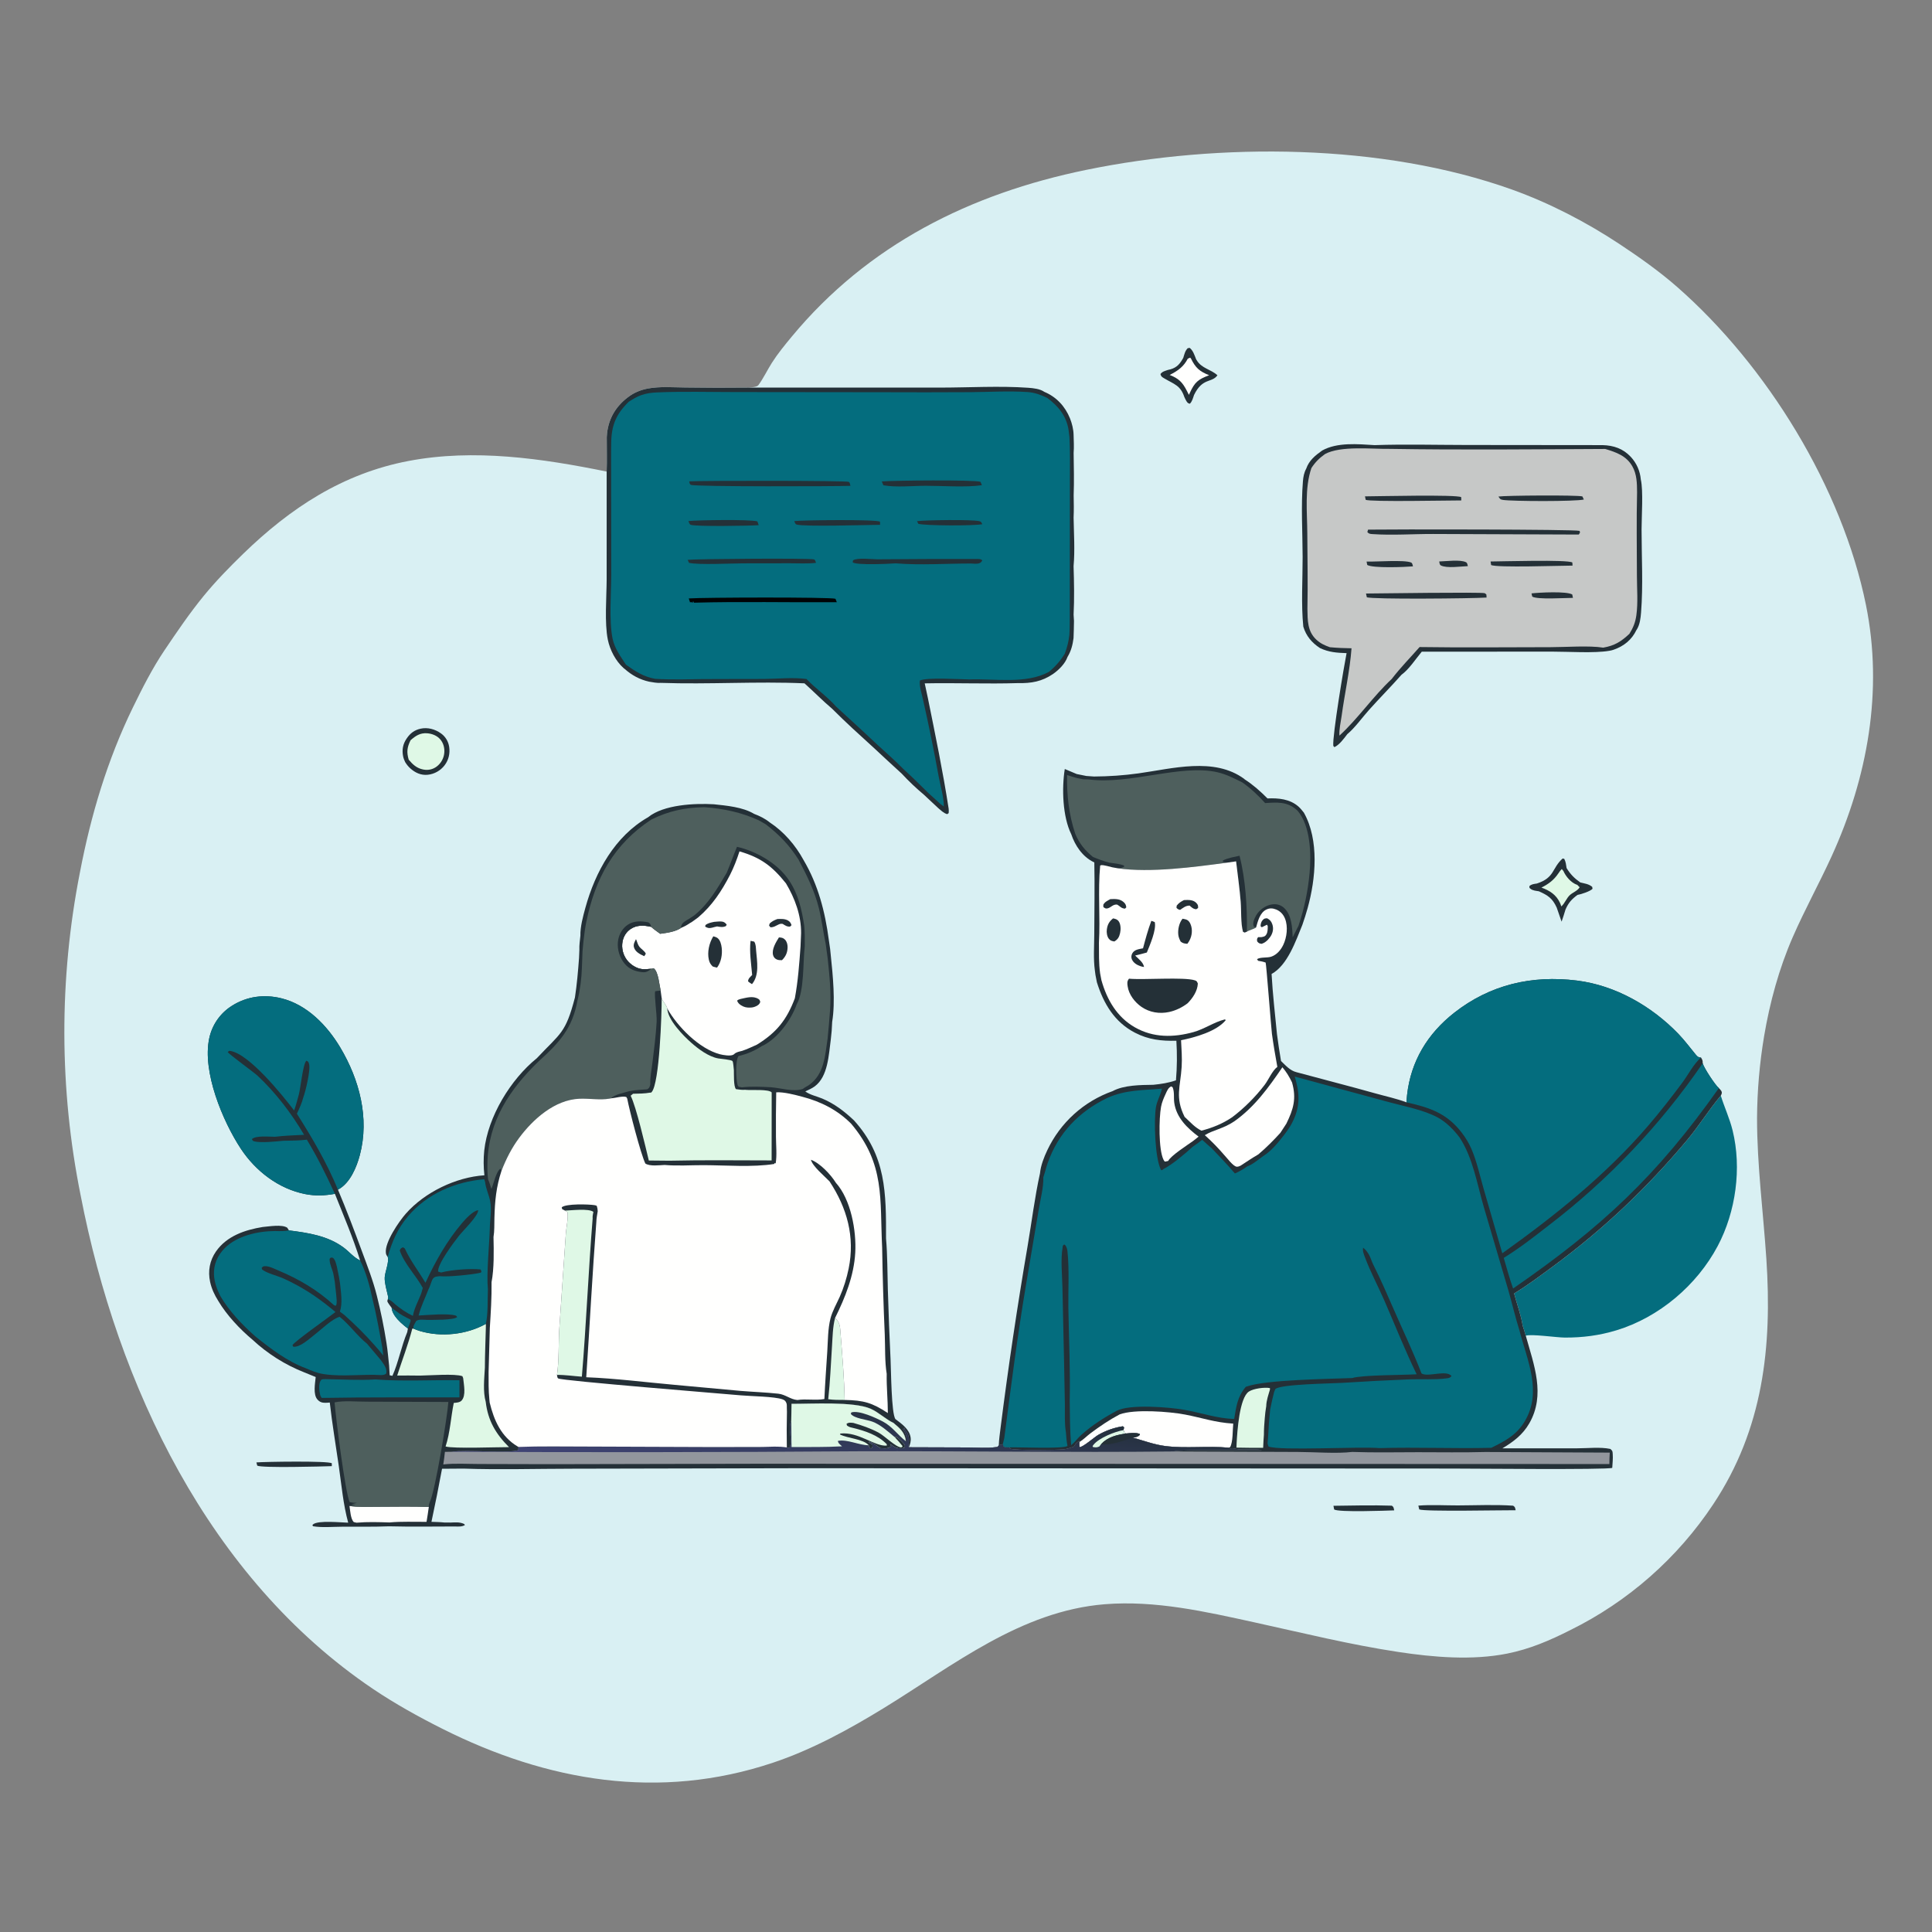 <svg width="334" height="334" viewBox="0 0 334 334" fill="none" xmlns="http://www.w3.org/2000/svg">
<rect x="0" y="0" width="334" height="334" fill="#808080" stroke="none"/>
<path d="M129.41 67.009C129.827 66.954 130.847 66.938 131.104 66.589C131.989 65.39 132.64 63.983 133.442 62.724C134.442 61.152 135.664 59.66 136.852 58.225C150.048 42.288 167.734 33.485 187.773 29.37C210.87 24.627 238.998 24.767 261.357 32.76C267.82 35.07 274.211 38.384 279.933 42.166C283.342 44.419 286.83 46.882 289.907 49.576C305.442 63.173 318.47 84.297 322.584 104.593C325.589 119.419 322.864 134.421 316.64 148.051C314.491 152.757 311.978 157.296 309.91 162.043C307.551 167.458 305.959 173.303 304.977 179.12C304.584 181.466 304.286 183.824 304.081 186.194C303.877 188.564 303.767 190.938 303.753 193.317C303.756 201.454 304.823 209.522 305.364 217.627C306.38 232.858 304.814 247.06 296.178 260.057C295.795 260.635 295.402 261.207 294.999 261.772C294.597 262.337 294.185 262.896 293.764 263.448C293.343 263.999 292.913 264.544 292.474 265.082C292.036 265.619 291.588 266.15 291.132 266.673C290.676 267.196 290.211 267.711 289.738 268.218C289.264 268.726 288.783 269.226 288.293 269.717C287.803 270.209 287.306 270.693 286.8 271.168C286.295 271.644 285.782 272.111 285.261 272.569C284.74 273.028 284.211 273.478 283.676 273.919C283.14 274.36 282.597 274.792 282.047 275.215C281.497 275.638 280.94 276.053 280.377 276.458C279.813 276.863 279.243 277.258 278.667 277.644C278.09 278.031 277.507 278.407 276.918 278.774C276.329 279.141 275.734 279.499 275.134 279.846C274.533 280.193 273.927 280.531 273.315 280.858C272.703 281.186 272.086 281.503 271.464 281.81C267.92 283.603 264.473 285.088 260.553 285.87C254.491 287.077 247.805 286.506 241.737 285.588C233.372 284.323 225.196 282.295 216.938 280.485C208.44 278.623 199.726 276.628 190.957 277.34C176.427 278.521 164.781 287.928 152.828 295.263C146.789 298.969 140.363 302.483 133.622 304.736C114 311.296 94.62 307.987 76.458 298.858C72.374 296.806 68.281 294.539 64.488 291.981C36.087 272.828 20.291 239.449 13.941 206.651C13.71 205.504 13.493 204.353 13.29 203.2C13.087 202.047 12.898 200.892 12.723 199.735C12.549 198.577 12.388 197.418 12.242 196.256C12.096 195.094 11.964 193.931 11.847 192.766C11.729 191.601 11.626 190.436 11.537 189.268C11.449 188.101 11.374 186.933 11.314 185.764C11.254 184.594 11.208 183.425 11.177 182.255C11.145 181.084 11.128 179.914 11.126 178.743C11.123 177.573 11.135 176.402 11.161 175.232C11.187 174.061 11.227 172.891 11.282 171.722C11.337 170.553 11.407 169.384 11.49 168.216C11.574 167.049 11.672 165.882 11.784 164.717C11.896 163.552 12.023 162.388 12.164 161.225C12.305 160.063 12.46 158.903 12.629 157.745C12.799 156.587 12.982 155.431 13.18 154.277C13.378 153.123 13.59 151.972 13.816 150.823C15.703 140.944 18.56 131.371 22.972 122.311C24.593 118.983 26.36 115.5 28.426 112.436C30.576 109.246 32.774 106.007 35.209 103.028C37.304 100.467 39.661 98.052 42.033 95.749C50.201 87.819 59.248 81.858 70.622 79.692C81.949 77.535 93.71 79.251 104.881 81.525C104.957 79.552 104.885 77.556 104.896 75.581C104.903 75.346 104.92 75.115 104.947 74.883C105.248 72.329 106.438 70.311 108.47 68.736C109.55 67.895 110.716 67.402 112.063 67.156C114.138 66.778 116.393 66.971 118.502 66.986C122.138 67.043 125.774 67.05 129.41 67.009Z" fill="#D9F0F3"/>
<path d="M230.525 260.318C233.885 260.273 237.262 260.188 240.619 260.298C240.98 260.547 240.92 260.698 241.027 261.108C239.567 261.162 231.461 261.463 230.644 260.957L230.525 260.318Z" fill="#243037"/>
<path d="M44.327 252.82C45.707 252.701 56.786 252.522 57.365 252.971L57.361 253.463C55.752 253.523 45.222 253.805 44.472 253.376L44.327 252.82Z" fill="#243037"/>
<path d="M245.204 260.288C247.425 260.106 249.785 260.259 252.02 260.253C255.187 260.244 258.438 260.085 261.591 260.3C261.96 260.549 261.914 260.645 262.023 261.085C260.024 261.064 246.21 261.352 245.352 260.944L245.204 260.288Z" fill="#243037"/>
<path d="M204.567 61.853C204.751 61.251 204.873 60.662 205.324 60.2L205.668 60.138C206.265 60.608 206.501 61.404 206.775 62.091C206.802 62.139 206.829 62.187 206.857 62.235C207.731 63.723 209.306 63.811 210.468 64.879C209.487 66.252 207.896 65.235 206.422 68.284C206.24 68.809 206.102 69.408 205.695 69.8C205.321 69.716 205.245 69.574 205.058 69.259C204.936 69.055 204.839 68.826 204.738 68.611C204.055 66.586 202.954 66.418 201.241 65.393C200.872 65.173 200.713 65.081 200.616 64.66C200.991 64.201 201.339 64.158 201.889 63.959C202.049 63.923 202.21 63.889 202.368 63.843C203.503 63.511 204.018 62.858 204.567 61.853Z" fill="#243037"/>
<path d="M205.347 62.002L205.757 61.826L205.906 62.012C206.699 63.63 207.402 64.212 209.035 64.87C207.085 65.605 206.54 66.064 205.659 67.996L205.537 68.266C205.426 68.04 205.311 67.815 205.195 67.592C204.432 66.087 203.785 65.436 202.21 64.819C203.593 64.131 204.627 63.397 205.347 62.002Z" fill="#FFFFFE"/>
<path d="M265.69 152.743C268.823 151.718 268.241 150.119 270.147 148.413L270.424 148.477C270.695 148.979 270.742 149.513 270.828 150.069C271.48 151.136 272.163 151.825 273.192 152.552C273.937 152.746 274.651 152.806 275.251 153.313L275.318 153.646C274.968 154.071 273.308 154.62 272.712 154.711C271.701 155.46 271.163 156.053 270.644 157.228C270.443 157.939 270.2 158.636 269.964 159.336L269.12 156.901C268.386 155.293 267.609 154.786 266.042 154.084C265.574 154.005 264.978 153.969 264.602 153.656C264.346 153.443 264.421 153.547 264.396 153.194C264.773 152.838 265.2 152.821 265.69 152.743Z" fill="#243037"/>
<path d="M266.482 153.444C267.765 152.787 268.63 152.148 269.443 150.935C269.628 150.659 269.755 150.468 269.995 150.234L270.281 150.58C270.685 151.513 271.552 152.534 272.518 152.918C272.566 152.937 272.617 152.948 272.666 152.963L273.083 153.387C272.772 153.969 271.929 154.27 271.416 154.72C270.784 155.289 270.513 156.214 269.908 156.698C269.849 156.496 269.793 156.303 269.703 156.112C269.023 154.666 267.929 153.969 266.482 153.444Z" fill="#DFF8E6"/>
<path d="M70.31 127.663C70.917 126.765 71.64 126.209 72.715 125.972C73.931 125.704 75.199 126.057 76.205 126.766C77.003 127.329 77.511 128.162 77.654 129.128C77.822 130.255 77.558 131.39 76.864 132.298C76.777 132.412 76.684 132.522 76.586 132.626C76.488 132.731 76.385 132.83 76.276 132.924C76.168 133.018 76.055 133.107 75.938 133.189C75.821 133.272 75.7 133.348 75.575 133.419C75.45 133.489 75.322 133.553 75.19 133.611C75.059 133.668 74.925 133.719 74.788 133.763C74.651 133.806 74.513 133.843 74.373 133.873C74.233 133.903 74.091 133.926 73.948 133.941C72.764 134.06 71.753 133.584 70.89 132.797C70.558 132.495 70.276 132.124 70.039 131.743C69.897 131.429 69.763 131.112 69.694 130.773C69.461 129.628 69.65 128.618 70.31 127.663Z" fill="#243037"/>
<path d="M70.978 127.97C71.836 127.21 72.636 126.679 73.827 126.766C74.683 126.829 75.537 127.158 76.108 127.818C76.658 128.454 76.883 129.315 76.808 130.144C76.797 130.26 76.782 130.375 76.76 130.489C76.738 130.604 76.71 130.716 76.676 130.828C76.642 130.939 76.602 131.048 76.557 131.155C76.512 131.263 76.461 131.367 76.405 131.469C76.349 131.571 76.287 131.669 76.22 131.765C76.154 131.86 76.082 131.952 76.006 132.04C75.93 132.128 75.85 132.212 75.765 132.291C75.68 132.371 75.591 132.445 75.498 132.516C74.817 133.029 74.006 133.196 73.173 133.034C72.051 132.815 71.37 132.182 70.658 131.336C70.272 130.018 70.37 129.201 70.978 127.97Z" fill="#DFF8E6"/>
<path d="M261.756 223.612C264.088 222.203 266.282 220.545 268.476 218.932C277.166 212.54 284.744 205.346 291.666 197.091C293.729 194.632 295.412 191.863 297.488 189.415C298.119 191.444 299.025 193.371 299.532 195.44C301.129 201.945 300.089 209.482 296.966 215.385C293.364 222.193 286.811 227.748 279.43 229.985C276.487 230.877 273.593 231.253 270.517 231.237C269.083 231.229 264.765 230.587 263.77 230.912C263.614 230.327 263.423 229.752 263.237 229.175C262.959 227.344 262.23 225.413 261.756 223.612Z" fill="#046D7E"/>
<path d="M228.576 77.884C231.189 76.425 234.744 76.779 237.638 76.953C242.889 76.777 248.191 76.922 253.448 76.927L277.062 76.951C278.973 77.007 280.585 77.552 281.92 78.974C282.045 79.108 282.164 79.247 282.277 79.391C282.39 79.534 282.497 79.682 282.597 79.835C282.698 79.988 282.793 80.144 282.88 80.305C282.968 80.465 283.049 80.629 283.122 80.796C283.196 80.963 283.263 81.133 283.323 81.306C283.383 81.479 283.435 81.654 283.48 81.831C283.525 82.008 283.563 82.187 283.593 82.368C283.623 82.548 283.646 82.729 283.661 82.911C284.106 84.802 283.791 89.367 283.791 91.538C283.791 96.262 284.077 101.186 283.702 105.888C283.625 106.855 283.507 107.919 283.003 108.769C282.975 108.817 282.939 108.861 282.908 108.908C282.095 110.612 280.74 111.702 278.968 112.321C278.718 112.408 278.475 112.468 278.214 112.508C275.698 112.953 271.056 112.646 268.347 112.651L245.792 112.663C244.784 113.863 243.556 115.752 242.294 116.643C240.459 118.721 238.501 120.689 236.652 122.755C235.472 124.074 234.254 125.803 232.912 126.924C232.34 127.684 231.562 128.752 230.692 129.166L230.496 128.942C230.337 127.115 232.346 115.138 232.794 112.913C231.138 112.859 229.711 112.764 228.186 112.032C226.781 111.108 225.797 109.947 225.312 108.326C224.919 104.414 225.205 100.216 225.196 96.276C225.185 91.987 224.899 87.482 225.246 83.212C225.31 82.429 225.438 81.715 225.817 81.021C226.313 79.585 227.384 78.73 228.576 77.884Z" fill="#243037"/>
<path d="M240.332 77.6C252.704 77.799 265.13 77.675 277.506 77.615C279.387 78.183 281.152 78.779 282.194 80.614C282.981 82 283.001 83.531 283.014 85.073C282.896 89.904 282.979 94.751 282.987 99.584C282.99 101.792 283.195 104.191 282.889 106.374C282.716 107.607 282.342 108.526 281.686 109.575C280.238 110.928 279.128 111.62 277.163 111.964C274.762 111.574 270.626 111.881 268.046 111.882C260.506 111.885 252.954 111.974 245.416 111.86C243.819 113.676 242.065 115.464 240.597 117.38C237.351 120.412 234.817 124.18 231.559 127.172C231.477 126.128 231.791 124.853 231.933 123.802C232.459 119.905 233.357 115.989 233.65 112.073C232.393 112.06 231.16 112.007 229.908 111.89C229.018 111.578 228.283 111.244 227.582 110.599C226 109.14 226.059 107.22 226.023 105.231C226.118 100.907 226.02 96.567 226.003 92.242C225.989 88.576 225.51 84.418 226.714 80.913C227.37 79.904 228.087 79.192 229.062 78.498C231.764 77.018 237.163 77.654 240.332 77.6Z" fill="#C6C8C7"/>
<path d="M248.806 97.066C249.971 97.044 252.451 96.691 253.448 97.202C253.68 97.321 253.688 97.637 253.76 97.871C252.556 97.913 250.132 98.28 249.106 97.757C248.854 97.63 248.87 97.319 248.806 97.066Z" fill="#243037"/>
<path d="M264.764 102.586C266.11 102.428 270.85 102.183 271.808 102.774L271.926 103.358C270.541 103.357 265.792 103.689 264.894 103.137L264.764 102.586Z" fill="#243037"/>
<path d="M236.253 97.087C237.896 97.134 242.715 96.755 243.929 97.238C244.191 97.342 244.193 97.662 244.273 97.91C242.855 98.038 237.332 98.258 236.364 97.667L236.253 97.087Z" fill="#243037"/>
<path d="M259.047 85.841C260.239 85.651 272.655 85.562 273.559 85.819L273.813 86.355C272.378 86.713 261.42 86.677 259.808 86.422C259.324 86.346 259.32 86.225 259.047 85.841Z" fill="#243037"/>
<path d="M257.688 97.071C259.596 97.06 270.995 96.718 271.821 97.241L271.861 97.78C269.839 97.782 258.712 98.173 257.783 97.678L257.688 97.071Z" fill="#243037"/>
<path d="M235.974 85.81C237.95 85.802 251.861 85.467 252.61 85.949L252.625 86.514C250.63 86.509 236.732 86.793 236.1 86.4L235.974 85.81Z" fill="#243037"/>
<path d="M236.154 102.606C238.339 102.586 255.99 102.344 256.647 102.546C256.771 102.584 256.856 102.699 256.96 102.776L256.998 103.302C254.609 103.475 237.029 103.637 236.292 103.248L236.154 102.606Z" fill="#243037"/>
<path d="M236.506 91.562C240.39 91.497 272.346 91.499 273.075 91.777L273.152 92.057L272.942 92.411L247.749 92.313C244.312 92.302 240.702 92.57 237.284 92.333C236.886 92.305 236.649 92.302 236.385 91.984L236.506 91.562Z" fill="#243037"/>
<path d="M129.41 67.008L162.541 67.007C167.507 67.004 172.836 66.687 177.751 67.037C178.637 67.101 179.806 67.22 180.541 67.745C182.619 68.607 184.135 70.246 184.977 72.327C185.325 73.189 185.583 74.24 185.6 75.173C185.623 76.201 185.694 77.261 185.607 78.285C185.644 80.734 185.701 83.199 185.612 85.647C185.638 86.928 185.66 88.202 185.601 89.482C185.65 92.229 185.843 95.148 185.597 97.875C185.686 100.638 185.74 103.498 185.601 106.26L185.668 107.34C185.644 108.333 185.642 109.331 185.591 110.322C185.433 111.511 185.18 112.524 184.552 113.566C184.137 114.741 183.036 115.833 182.021 116.533C180.118 117.823 178.28 118.143 176.023 118.092C170.639 118.26 165.249 118.03 159.864 118.138L160.387 120.569C161.676 126.945 163.01 133.36 163.999 139.79C164.039 140.064 164.023 140.292 164.004 140.567L163.747 140.749C163.139 140.58 162.673 140.099 162.198 139.702L159.747 137.411C158.381 136.268 157.092 135.044 155.881 133.739C154.28 132.279 152.688 130.808 151.106 129.328C148.659 127.106 146.196 124.871 143.861 122.532C142.217 121.14 140.686 119.574 139.077 118.133C130.822 117.766 122.503 118.344 114.238 118.053C113.557 118.102 112.882 117.952 112.211 117.845C110.596 117.483 109.244 116.75 108.01 115.657C107.938 115.601 107.862 115.549 107.794 115.488C106.432 114.274 105.446 112.37 105.08 110.587C104.492 107.724 104.864 103.213 104.878 100.178L104.88 81.526C104.957 79.553 104.884 77.557 104.896 75.581C104.902 75.347 104.92 75.116 104.947 74.884C105.248 72.329 106.438 70.312 108.469 68.737C109.55 67.896 110.716 67.403 112.062 67.157C114.138 66.779 116.393 66.972 118.501 66.987C122.137 67.043 125.774 67.05 129.41 67.008Z" fill="#243037"/>
<path d="M108.68 69.466C109.385 69.022 110.072 68.581 110.865 68.304C111.738 68 112.61 67.883 113.527 67.843C118.03 67.645 122.582 67.78 127.091 67.78L152.245 67.807C157.42 67.831 162.594 67.828 167.769 67.799C171.02 67.769 174.383 67.559 177.624 67.775C178.893 67.859 179.895 68.251 181.027 68.781C182.932 70.181 184.336 71.875 184.726 74.286C184.79 74.704 184.843 75.123 184.884 75.544C185.014 78.017 184.961 80.507 184.96 82.983L184.939 106.713C184.923 107.715 184.934 108.726 184.875 109.726C184.741 110.906 184.494 111.913 184.07 113.028C183.31 114.25 182.44 115.236 181.33 116.156C177.345 118.312 171.957 117.292 167.566 117.461C165.92 117.433 160.191 117.069 159.024 117.65C158.898 118.692 159.369 119.936 159.573 120.969C160.576 125.406 161.484 129.863 162.295 134.34C162.595 135.919 163.175 137.829 163.17 139.432L162.551 138.965L160.48 137.083C159.093 135.718 157.714 134.344 156.269 133.039C154.775 131.518 153.151 130.092 151.577 128.654C149.263 126.459 146.892 124.32 144.548 122.158C143.033 120.421 141.018 119.06 139.421 117.385C137.083 117.07 134.398 117.358 132.028 117.375C127.25 117.41 122.466 117.349 117.689 117.454C116.214 117.448 114.74 117.453 113.267 117.356C111.298 117.012 109.799 116.049 108.21 114.905C107.275 113.453 106.242 112.11 105.893 110.373C105.277 107.304 105.663 102.573 105.672 99.334L105.648 78.187L105.663 76.627C105.694 73.569 106.478 71.628 108.68 69.466Z" fill="#046D7E"/>
<path d="M158.532 90.096C160.095 89.903 167.97 89.789 169.292 90.094C169.666 90.18 169.634 90.307 169.822 90.62C168.432 90.92 159.999 90.897 158.762 90.555L158.532 90.096Z" fill="#243037"/>
<path d="M119.011 90.079C120.753 89.908 129.478 89.767 130.935 90.13L131.163 90.789C129.736 90.904 120.291 91.061 119.406 90.724C119.176 90.636 119.108 90.29 119.011 90.079Z" fill="#243037"/>
<path d="M137.311 90.084C138.845 89.908 151.602 89.769 152.136 90.191L152.147 90.729C149.906 90.747 138.963 91.084 137.705 90.679C137.456 90.599 137.414 90.307 137.311 90.084Z" fill="#243037"/>
<path d="M152.439 83.228C154.437 83.059 168.269 82.926 169.5 83.289L169.748 83.88C166.982 84.287 162.959 83.979 160.075 83.98C157.78 83.98 154.957 84.293 152.717 83.894L152.439 83.228Z" fill="#243037"/>
<path d="M118.878 96.783C120.632 96.608 139.98 96.476 140.722 96.708C140.95 96.779 140.989 97.097 141.074 97.304C139.6 97.474 138.031 97.375 136.546 97.379L128.522 97.391C126.48 97.394 120.802 97.686 119.116 97.305L118.878 96.783Z" fill="#243037"/>
<path d="M151.639 96.691C157.378 96.643 163.118 96.625 168.857 96.638C169.283 96.656 169.471 96.591 169.821 96.863C169.666 97.136 169.602 97.26 169.282 97.373C168.873 97.518 168.321 97.44 167.891 97.42C163.608 97.416 159.105 97.74 154.85 97.389C153.656 97.482 148.11 97.735 147.411 97.22L147.473 96.862C148.28 96.376 150.617 96.685 151.639 96.691Z" fill="#243037"/>
<path d="M119.07 103.456C121.462 103.272 143.503 103.207 144.433 103.512L144.669 104.108C136.427 104.17 128.183 103.963 119.942 104.193L119.887 103.983L119.789 104.004L119.701 104.199L119.622 104.198L119.549 104.059L119.294 104.146L119.295 104.144L119.07 103.456Z" fill="#000305"/>
<path d="M119.144 83.214C121.602 83.082 146.284 83.071 146.725 83.305C146.949 83.424 146.958 83.763 147.022 83.99C144.665 84.083 120.18 84.158 119.45 83.823C119.191 83.705 119.214 83.464 119.144 83.214Z" fill="#243037"/>
<path d="M189.126 134.242C191.713 134.226 194.232 134.056 196.797 133.702C202.624 132.898 209.891 130.828 215.095 134.651C215.123 134.671 215.143 134.702 215.166 134.728C216.639 135.677 217.887 136.79 219.121 138.029C221.004 137.95 222.974 138.123 224.461 139.424C224.82 139.737 225.118 140.122 225.414 140.493C228.085 145.246 227.464 151.926 226.064 156.985C225.793 157.958 225.49 158.921 225.155 159.875C224.023 162.649 222.581 166.875 219.829 168.377C220.019 171.852 220.425 175.319 220.761 178.783C220.963 180.334 221.196 181.881 221.458 183.423C222.27 184.197 222.999 185.071 224.123 185.356C228.673 186.594 233.242 187.747 237.782 189.026C239.545 189.523 241.443 189.923 243.153 190.57C243.172 190.142 243.205 189.714 243.252 189.288C243.911 183.456 246.786 178.714 251.389 175.097C257.596 170.219 264.831 168.553 272.604 169.516C279.253 170.339 285.511 173.926 290.126 178.701C291.241 179.853 292.141 181.094 293.16 182.317C293.481 182.702 293.571 182.776 294.073 182.833C294.325 183.259 294.362 183.331 294.361 183.823C294.559 184.609 296.557 187.645 297.156 188.106C297.393 188.381 297.721 188.617 297.654 189.021C297.636 189.131 297.539 189.312 297.489 189.415C295.413 191.863 293.73 194.632 291.667 197.091C284.744 205.346 277.167 212.54 268.476 218.932C266.283 220.545 264.088 222.203 261.756 223.612C262.231 225.413 262.96 227.344 263.237 229.175C263.423 229.752 263.614 230.326 263.771 230.912C265.175 235.951 267.227 241.111 264.379 246.069C263.257 248.022 261.631 249.253 259.734 250.382L272.616 250.382C274.395 250.383 276.678 250.121 278.395 250.49C278.795 250.839 278.765 250.862 278.805 251.389C278.863 252.163 278.767 252.985 278.722 253.76C277.949 254.118 253.715 253.873 250.899 253.881L139.245 253.82L98.929 253.907C92.683 253.911 86.365 254.103 80.129 253.889L76.418 253.916C75.853 256.984 75.243 260.042 74.588 263.091C75.334 263.123 76.094 263.124 76.835 263.21L77.922 263.215C78.744 263.181 79.47 263.107 80.241 263.459L80.373 263.655C79.847 263.962 79.217 263.909 78.621 263.893C74.835 263.898 71.037 263.961 67.252 263.865C64.543 263.969 61.804 263.923 59.091 263.935C57.502 263.942 55.669 264.12 54.111 263.852L54.006 263.657C54.046 263.614 54.081 263.566 54.126 263.528C54.992 262.793 59.018 263.215 60.196 263.24C59.338 260.12 59.034 256.704 58.577 253.499C58.053 249.824 57.422 246.155 57.013 242.467C56.761 242.491 56.51 242.511 56.258 242.513C55.682 242.518 55.294 242.399 54.888 241.957C54.089 241.086 54.477 239.126 54.578 238.058L52.616 237.259C51.789 236.933 50.98 236.569 50.187 236.168C49.395 235.766 48.623 235.329 47.871 234.855C47.119 234.381 46.391 233.874 45.687 233.332C44.983 232.791 44.306 232.217 43.655 231.612C41.456 229.767 39.213 227.389 37.743 224.914C37.089 223.88 36.579 222.802 36.32 221.598C35.92 219.736 36.25 217.913 37.343 216.345C39.201 213.677 42.354 212.614 45.422 212.119C46.499 212.031 48.772 211.629 49.66 212.246L49.95 212.707C53.275 213.134 56.666 213.627 59.425 215.685C60.38 216.398 61.171 217.407 62.259 217.907C61.059 214.02 59.403 210.171 57.898 206.39C56.159 206.703 54.519 206.776 52.774 206.433C48.173 205.529 44.191 202.463 41.646 198.606C38.508 193.85 34.922 185.262 36.178 179.478C36.209 179.334 36.243 179.191 36.281 179.048C36.319 178.906 36.36 178.765 36.406 178.624C36.451 178.484 36.499 178.345 36.551 178.207C36.603 178.069 36.659 177.933 36.718 177.797C36.777 177.662 36.839 177.529 36.904 177.397C36.97 177.265 37.039 177.135 37.111 177.007C37.184 176.878 37.259 176.752 37.338 176.627C37.416 176.502 37.498 176.38 37.583 176.259C37.667 176.139 37.755 176.021 37.846 175.905C37.937 175.788 38.031 175.675 38.127 175.563C38.224 175.452 38.323 175.343 38.425 175.237C38.527 175.131 38.632 175.027 38.739 174.926C38.846 174.825 38.956 174.727 39.068 174.631C39.18 174.535 39.294 174.443 39.411 174.353C39.528 174.263 39.647 174.177 39.768 174.093C39.89 174.009 40.013 173.928 40.138 173.851C42.71 172.234 45.689 171.862 48.615 172.577C53.075 173.666 56.55 177.272 58.831 181.098C62.131 186.634 63.9 193.283 62.212 199.674C61.654 201.787 60.542 204.459 58.567 205.587C58.52 205.613 58.472 205.639 58.424 205.665C59.9 209.161 61.236 212.693 62.545 216.252C63.483 218.802 64.487 221.338 65.144 223.98C65.825 226.67 66.379 229.387 66.807 232.129C66.909 232.862 67.029 233.596 67.088 234.334C67.232 235.478 67.322 236.606 67.371 237.758L67.84 237.849C68.859 235.6 69.383 232.732 70.403 230.296L70.514 229.682C70.103 229.359 69.69 229.028 69.306 228.673C68.637 228.054 67.743 227.025 67.704 226.08C67.478 225.794 67.256 225.518 67.073 225.202C66.894 224.894 66.966 224.908 67.053 224.585C67.136 224.2 67.14 224.377 67.053 223.985C66.846 223.044 66.468 221.807 66.507 220.853C66.544 219.927 67.336 218.053 67.025 217.285C66.831 217.021 66.746 216.919 66.707 216.591C66.489 214.769 68.984 211.148 70.162 209.811C73.423 206.108 78.82 203.504 83.741 203.182C83.661 202.471 83.619 201.758 83.614 201.043C83.61 200.328 83.644 199.615 83.715 198.903C84.346 193.044 88.265 186.612 92.805 182.944C96.948 178.536 97.766 178.676 99.394 172.441C99.739 170.161 99.933 167.919 100.102 165.621L100.161 164.209C100.125 163.402 100.259 162.561 100.336 161.758C100.302 160.226 100.793 158.413 101.199 156.937C102.91 150.731 106.283 144.567 112.045 141.28C114.735 139.09 120.122 138.846 123.408 139.04C125.587 139.271 128.438 139.526 130.354 140.695C131.326 141.061 132.258 141.514 133.069 142.173C135.506 143.773 137.537 146.133 138.92 148.69C141.447 152.973 142.633 157.597 143.284 162.492L143.51 164.04L143.616 165.093C143.988 168.607 144.44 173.183 143.865 176.663C143.833 177.697 143.752 178.702 143.624 179.728C143.271 182.325 143.149 186.109 140.858 187.801C140.364 188.166 139.771 188.422 139.216 188.683C140.036 189.292 141.205 189.521 142.147 189.916C144.262 190.805 145.969 192.123 147.629 193.684C153.195 199.829 153.192 206.218 153.175 214.099C153.432 217.04 153.404 220.039 153.489 222.992C153.608 227.001 153.764 231.008 153.958 235.014C154.05 236.769 154.085 244.393 154.804 245.336C155.887 246.142 157.244 247.103 157.432 248.549C157.506 249.123 157.348 249.679 157.117 250.2L167.424 250.233C168.944 250.234 170.65 250.383 172.151 250.179C172.548 250.125 172.452 250.141 172.668 249.86C172.702 248.843 172.856 247.828 172.978 246.818C174.309 236.307 175.868 225.829 177.655 215.385C178.368 211.21 178.878 206.977 179.792 202.839C179.912 201.516 180.487 200.039 181.057 198.843C181.196 198.549 181.342 198.258 181.495 197.97C181.648 197.683 181.808 197.399 181.976 197.12C182.143 196.841 182.317 196.565 182.498 196.294C182.678 196.023 182.866 195.757 183.06 195.496C183.254 195.234 183.454 194.977 183.661 194.726C183.867 194.474 184.08 194.228 184.299 193.986C184.518 193.745 184.742 193.51 184.973 193.279C185.203 193.049 185.439 192.825 185.681 192.607C185.922 192.388 186.169 192.176 186.421 191.969C186.673 191.763 186.93 191.563 187.192 191.37C187.454 191.176 187.721 190.989 187.992 190.809C188.263 190.629 188.538 190.455 188.818 190.288C189.098 190.121 189.382 189.962 189.669 189.809C189.957 189.656 190.248 189.51 190.543 189.372C190.838 189.234 191.136 189.103 191.437 188.979C191.738 188.855 192.042 188.739 192.349 188.631C194.301 187.568 197.217 187.572 199.38 187.537C200.763 187.397 201.979 187.217 203.297 186.766C203.497 184.459 203.507 182.229 203.369 179.921C200.785 179.987 198.54 179.74 196.21 178.532C192.669 176.694 190.786 173.509 189.628 169.815L189.384 168.564L189.278 167.762C189.002 165.769 189.166 163.578 189.174 161.56C189.19 157.405 189.269 153.241 189.184 149.087C189.135 149.066 189.085 149.048 189.036 149.024C187.143 148.097 185.853 146.181 185.202 144.235C183.685 141.163 183.546 136.272 184.077 132.944L186.136 133.812L187.8 134.148L189.126 134.242Z" fill="#243037"/>
<path d="M67.702 226.08L68.468 226.649C69.263 227.3 70.046 227.665 70.949 228.126L71 228.341C70.844 228.784 70.706 229.255 70.513 229.682C70.102 229.359 69.688 229.028 69.304 228.674C68.635 228.055 67.742 227.025 67.702 226.08Z" fill="#046D7E"/>
<path d="M143.182 241.894C143.517 238.888 143.629 235.834 143.83 232.815C143.939 231.176 143.949 229.453 144.36 227.858C145.236 228.607 145.228 229.408 145.314 230.511C145.613 234.312 145.945 238.209 146.022 242.019C145.07 242.015 144.127 242.027 143.182 241.894Z" fill="#DFF8E6"/>
<path d="M60.419 260.351C61.965 260.578 63.622 260.486 65.183 260.483C68.165 260.478 71.152 260.415 74.133 260.51C74.016 261.373 73.885 262.233 73.739 263.091C71.632 263.114 69.418 263 67.326 263.199C65.448 263.137 63.499 263.075 61.628 263.242L61.165 263.133C60.607 262.608 60.54 261.114 60.419 260.351Z" fill="#FFFFFE"/>
<path d="M201.96 200.695C201.769 200.755 201.576 200.783 201.38 200.818C201.253 200.673 201.232 200.664 201.134 200.463C200.277 198.702 200.349 193.349 200.721 191.335C200.866 190.545 201.191 189.807 201.527 189.081C201.744 188.615 201.972 188.006 202.488 187.814L202.723 187.971C203.066 188.806 202.881 189.747 203.003 190.632C203.357 193.201 205.243 195.027 207.21 196.495L206.299 197.222C205.32 197.932 202.409 199.778 201.96 200.695Z" fill="#FFFFFE"/>
<path d="M213.754 250.26C213.76 249.979 213.772 249.699 213.788 249.419C213.897 247.463 214.262 241.638 215.913 240.563C216.711 240.044 218.589 239.799 219.537 239.966L219.545 240.224C219.281 241.13 218.919 242.14 218.905 243.091C218.796 243.782 218.695 244.463 218.651 245.162C218.568 246.123 218.499 247.067 218.502 248.032C218.429 248.782 218.413 249.546 218.372 250.298C216.832 250.305 215.293 250.292 213.754 250.26Z" fill="#DFF8E6"/>
<path d="M56.284 238.424C59.117 238.452 62.072 238.663 64.892 238.471C69.706 238.845 74.604 238.532 79.431 238.615L79.427 241.572C71.493 241.604 63.544 241.523 55.613 241.67C55.497 241.491 55.396 241.343 55.344 241.132C55.172 240.433 55.033 239.171 55.502 238.578C55.649 238.392 56.056 238.439 56.284 238.424Z" fill="#046D7E"/>
<path d="M193.564 244.516C196.112 243.568 202.129 244.023 204.875 244.547C207.887 245.123 210.024 245.917 213.199 246.112C213.083 247.179 213.171 249.306 212.661 250.175L212.396 250.272C208.777 249.93 205.035 250.443 201.439 249.987C199.533 249.744 197.651 249.036 195.805 248.521C196.292 248.441 196.693 248.428 197.047 248.045L196.979 247.862C196.222 247.671 195.472 247.77 194.702 247.821L194.387 247.671L194.234 247.238L194.331 246.757L194.114 246.573C193.738 246.63 193.366 246.705 192.997 246.797C192.628 246.888 192.264 246.997 191.906 247.124C191.547 247.25 191.195 247.392 190.85 247.552C190.505 247.711 190.168 247.886 189.839 248.077C189.195 248.454 187.162 250.242 186.626 250.173C186.598 249.869 186.577 249.596 186.613 249.292C187.268 248.908 187.905 248.243 188.53 247.777C190.149 246.569 191.774 245.462 193.564 244.516Z" fill="#FFFFFE"/>
<path d="M221.697 184.506C222.394 185.314 222.903 186.175 223.366 187.131C224.156 189.908 223.606 191.756 222.384 194.251L221.344 195.846C220.156 197.152 218.889 198.428 217.539 199.567C216.494 200.172 215.489 200.854 214.477 201.513C214.253 201.621 214.11 201.688 213.856 201.699C213.236 201.728 212.106 200.147 211.672 199.712C210.635 198.502 209.479 197.303 208.286 196.246C209.728 195.35 211.429 195.154 213.373 193.86C216.875 191.394 219.32 187.998 221.697 184.506Z" fill="#FFFFFE"/>
<path d="M97.671 209.288C98.803 209.254 101.756 208.875 102.586 209.502C102.512 209.884 102.415 210.256 102.456 210.646C101.719 219.757 101.355 228.897 100.591 237.998C99.179 237.9 97.699 237.67 96.292 237.693C96.656 235.348 96.54 232.25 96.685 229.799L97.826 213.208C97.897 212.17 98.282 210.507 98.096 209.545L97.671 209.288Z" fill="#DFF8E6"/>
<path d="M83.995 228.871L83.992 229.545C83.934 231.849 83.833 234.16 83.824 236.464C83.725 238.302 83.465 240.562 83.971 242.347C84.354 245.606 85.713 247.897 87.996 250.177C86.1 250.165 78.335 250.468 77.032 250.063C77.819 247.699 77.943 244.987 78.447 242.534C78.875 242.497 79.478 242.466 79.788 242.137C80.61 241.262 80.178 239.358 80.073 238.255L79.941 237.914C78.679 237.44 74.236 237.79 72.632 237.811C71.312 237.777 69.986 237.802 68.665 237.8C69.528 235.116 70.568 232.432 71.273 229.704L71.455 229.677C71.827 229.847 72.209 229.99 72.601 230.108C76.293 231.205 80.659 230.732 83.995 228.871Z" fill="#DFF8E6"/>
<path d="M294.36 183.823C294.559 184.609 296.557 187.645 297.156 188.106C286.407 203.322 276.9 212.166 261.579 222.757C260.963 221.026 260.487 219.225 259.962 217.464C262.664 215.803 265.263 213.775 267.765 211.822C269.048 210.84 270.312 209.833 271.555 208.801C272.799 207.769 274.021 206.713 275.223 205.633C276.425 204.552 277.605 203.449 278.763 202.322C279.922 201.195 281.057 200.046 282.17 198.874C283.283 197.702 284.372 196.509 285.438 195.295C286.504 194.08 287.545 192.845 288.562 191.589C289.579 190.333 290.571 189.058 291.538 187.763C292.505 186.468 293.446 185.155 294.36 183.823Z" fill="#046D7E"/>
<path d="M57.842 242.442C59.494 242.096 61.636 242.323 63.348 242.318L77.513 242.368C77.333 244.916 75.229 257.889 74.281 259.725C74.177 260.027 74.104 260.187 74.132 260.511C71.151 260.415 68.163 260.479 65.181 260.483C63.621 260.486 61.964 260.578 60.418 260.351C60.77 260.263 61.146 260.239 61.506 260.193C61.244 260.124 60.98 260.104 60.711 260.073L61.711 259.812C61.257 259.813 60.894 259.786 60.451 259.685C59.673 258.046 58.038 244.982 57.842 242.442Z" fill="#4E5F5D"/>
<path d="M83.723 203.863L83.868 204.377C83.877 204.436 83.884 204.495 83.893 204.555C84.059 205.648 84.543 206.621 84.748 207.693C85.032 209.183 84.693 210.906 84.675 212.416C84.589 215.27 84.083 220.189 84.346 222.844C84.269 224.757 84.399 227.018 83.996 228.871C80.659 230.732 76.293 231.206 72.601 230.108C72.21 229.99 71.827 229.847 71.455 229.677L71.479 229.268C71.622 228.95 71.782 228.659 71.961 228.36C72.455 228.045 73.174 228.159 73.746 228.176C74.731 228.174 78.417 228.245 79.04 227.693L78.843 227.448C77.424 227.003 73.999 227.344 72.372 227.423C72.728 225.916 73.518 224.372 74.067 222.908C74.263 222.574 74.401 222.082 74.546 221.713C74.624 221.516 74.709 221.236 74.837 221.07C75.163 220.641 75.542 220.684 76.022 220.626C77.362 220.785 81.788 220.351 83.143 220.011L83.229 219.795L83.083 219.461C81.377 219.266 77.943 219.518 76.271 219.989L75.741 219.833C75.593 218.559 78.509 214.703 79.345 213.64C80.032 212.767 82.687 210.206 82.668 209.221C81.784 209.298 80.442 210.775 79.879 211.438C77.219 214.572 75.27 218.056 73.55 221.769C72.415 219.82 70.893 217.882 69.986 215.837L69.667 215.626C69.284 215.8 69.288 215.794 69.106 216.174C69.888 218.486 71.921 220.5 73.089 222.656C72.976 223.055 72.888 223.485 72.72 223.863C72.255 224.999 71.586 226.28 71.381 227.485C70.238 226.948 69.291 226.279 68.314 225.486C67.901 225.086 67.59 224.803 67.053 224.585C67.136 224.2 67.139 224.377 67.053 223.985C66.846 223.044 66.468 221.807 66.507 220.853C66.544 219.927 67.336 218.053 67.025 217.285C67.77 214.646 68.745 212.381 70.531 210.271C73.833 206.37 78.698 204.288 83.723 203.863Z" fill="#046D7E"/>
<path d="M114.389 172.56C114.554 173.119 115.33 173.907 115.348 174.338C115.471 176.349 118.075 179 119.499 180.262C120.727 181.351 122.521 182.688 124.165 182.977C124.537 183.043 126.463 183.195 126.633 183.443C126.78 183.658 126.828 184.701 126.87 185.009C126.895 185.663 126.795 187.852 127.238 188.29C127.763 188.359 128.284 188.455 128.815 188.401L129.018 188.42C129.975 188.506 132.845 188.26 133.407 188.848L133.397 200.612C127.522 200.611 121.628 200.525 115.754 200.661L112.166 200.628C111.582 198.214 109.985 191.321 109.027 189.426L109.435 189.086C110.432 189.061 111.432 189.071 112.416 188.888L112.533 188.902C112.578 188.862 112.628 188.827 112.668 188.782C114.017 187.241 114.404 175.217 114.389 172.56Z" fill="#DFF8E6"/>
<path d="M49.949 212.707C53.274 213.134 56.666 213.627 59.425 215.685C60.38 216.399 61.171 217.407 62.259 217.907C63.257 219.891 63.927 222.304 64.374 224.482C65.086 227.314 65.587 230.194 66.111 233.064L66.258 234.335C65.759 233.716 65.259 233.107 64.72 232.52C63.081 230.659 61.358 228.96 59.512 227.309L58.764 226.76C59.257 225.217 58.939 223.485 58.787 221.898L58.605 220.776L58.235 218.962C58.063 218.395 57.998 217.849 57.556 217.442L57.197 217.402C56.947 217.667 56.98 217.53 56.988 217.844C57.01 218.627 57.471 219.451 57.632 220.227L57.874 221.564L58.116 223.778C58.157 224.367 58.315 225.157 58.097 225.712C57.987 225.698 57.868 225.71 57.77 225.661C54.944 223.06 51.735 221.151 48.202 219.673C47.559 219.405 46.628 218.913 45.929 218.898C45.544 218.89 45.508 218.9 45.247 219.17C45.307 219.501 45.225 219.395 45.478 219.58C46.249 220.14 48.025 220.576 49.007 221.02C51.974 222.361 54.612 224.048 57.133 226.106L57.996 226.818C56.873 227.712 50.968 231.861 50.563 232.547L50.695 232.816C51.883 232.972 53.511 231.405 54.439 230.694C55.568 229.828 57.399 228.009 58.721 227.645C60.453 229.039 61.758 230.947 63.455 232.3L65.858 235.154C66.349 235.881 66.944 236.529 66.775 237.449C66.423 237.713 66.317 237.69 65.869 237.72C62.689 237.529 59.311 238.03 56.175 237.581L55.874 237.535C54.792 237.378 53.849 236.956 52.849 236.534C49.612 235.321 46.834 233.186 44.161 231.05C41.86 229.013 39.667 226.728 38.099 224.072C37.516 222.925 37.047 221.664 36.989 220.366C36.911 218.616 37.606 217.033 38.831 215.798C40.991 213.622 44.575 212.838 47.541 212.817C48.356 212.835 49.145 212.869 49.949 212.707Z" fill="#046D7E"/>
<path d="M127.84 147.184C131.527 148.259 133.478 149.725 135.873 152.708C137.425 155.306 138.524 158.28 138.489 161.346L138.393 163.657C138.175 166.643 137.96 169.639 137.41 172.586C136.009 176.306 134.247 178.514 130.847 180.601C130.008 180.978 129.176 181.378 128.303 181.67C127.811 181.8 127.279 181.87 126.908 182.241C126.87 182.269 126.835 182.301 126.794 182.325C126.297 182.625 125.011 182.401 124.463 182.258C120.862 181.314 117.112 177.465 115.347 174.338C115.328 173.906 114.553 173.118 114.388 172.56L114.213 171.268C113.984 170.296 113.83 168.006 113.02 167.401L112.587 167.484C112.066 167.521 111.503 167.589 110.983 167.533C109.997 167.429 108.948 166.726 108.366 165.945C108.282 165.833 108.205 165.718 108.133 165.599C108.062 165.479 107.996 165.356 107.937 165.23C107.878 165.104 107.826 164.975 107.78 164.844C107.734 164.712 107.695 164.579 107.663 164.443C107.631 164.308 107.606 164.171 107.587 164.033C107.569 163.895 107.558 163.756 107.554 163.617C107.551 163.478 107.554 163.339 107.564 163.2C107.575 163.062 107.592 162.923 107.616 162.786C107.781 161.905 108.26 161.113 109.008 160.609C110.101 159.874 111.335 159.944 112.561 160.227C113.051 160.672 113.594 161.045 114.131 161.432C115.339 161.266 116.747 161.091 117.777 160.393C118.306 160.185 118.743 159.941 119.213 159.621C119.745 159.331 120.233 158.933 120.723 158.577C123.14 156.52 124.755 154.046 126.206 151.244C126.872 149.93 127.388 148.584 127.84 147.184Z" fill="#FFFFFE"/>
<path d="M109.945 162.366C109.965 162.402 109.99 162.436 110.005 162.474C110.173 162.88 110.245 163.279 110.515 163.643C110.828 164.064 111.478 164.421 111.645 164.881L111.379 165.304C111.356 165.294 111.332 165.284 111.309 165.274C110.617 164.957 109.811 164.549 109.595 163.756C109.455 163.241 109.722 162.81 109.945 162.366Z" fill="#243037"/>
<path d="M123.461 159.368C123.874 159.34 124.381 159.267 124.789 159.316C125.187 159.363 125.388 159.544 125.626 159.842L125.501 160.095C124.962 160.352 124.542 160.247 123.967 160.16C123.665 160.213 123.378 160.311 123.08 160.382C122.583 160.502 122.332 160.447 121.902 160.186L121.97 159.916C122.426 159.564 122.907 159.491 123.461 159.368Z" fill="#243037"/>
<path d="M134.394 158.88C135.002 158.853 135.698 158.822 136.239 159.14C136.578 159.34 136.726 159.587 136.836 159.946L136.586 160.186C136.055 160.235 135.732 159.981 135.299 159.717C135.026 159.689 134.892 159.694 134.633 159.809C134.108 160.042 133.766 160.339 133.181 160.299L132.953 160L133.067 159.643C133.494 159.251 133.855 159.082 134.394 158.88Z" fill="#243037"/>
<path d="M128.035 172.697C129.054 172.485 130.155 172.111 131.11 172.696C131.362 172.85 131.34 172.946 131.436 173.206C131.302 173.61 131.078 173.772 130.703 173.954C130.465 174.069 130.276 174.131 130.014 174.167C129.457 174.224 128.947 174.211 128.432 173.97C127.986 173.761 127.598 173.467 127.43 172.993C127.615 172.797 127.784 172.777 128.035 172.697Z" fill="#243037"/>
<path d="M129.757 162.649L130.387 162.787C130.684 163.237 130.669 163.801 130.714 164.324C130.88 166.244 131.316 168.569 130 170.136C129.743 169.993 129.55 169.844 129.323 169.66C129.343 169.141 129.691 168.928 130.032 168.55C129.87 166.654 129.526 164.534 129.757 162.649Z" fill="#243037"/>
<path d="M134.661 162.059C135.079 162.075 135.396 162.118 135.703 162.437C136.033 162.778 136.164 163.286 136.157 163.75C136.143 164.677 135.838 165.352 135.187 165.993C134.906 165.993 134.635 165.998 134.366 165.902C134.007 165.773 133.743 165.492 133.647 165.121C133.382 164.1 134.154 162.876 134.661 162.059Z" fill="#243037"/>
<path d="M123.314 161.865C123.531 161.935 123.831 162.012 124.015 162.145C124.519 162.51 124.7 163.279 124.768 163.865C124.901 165.014 124.667 166.351 123.961 167.278C123.7 167.234 123.462 167.158 123.209 167.081C122.848 166.715 122.661 166.43 122.546 165.923C122.24 164.582 122.605 163.019 123.314 161.865Z" fill="#243037"/>
<path d="M57.897 206.39C56.158 206.703 54.518 206.776 52.773 206.433C48.172 205.529 44.19 202.462 41.645 198.606C38.507 193.85 34.921 185.262 36.177 179.478C36.208 179.334 36.242 179.191 36.28 179.048C36.317 178.906 36.359 178.765 36.404 178.624C36.449 178.484 36.498 178.345 36.55 178.207C36.602 178.069 36.657 177.933 36.716 177.797C36.775 177.662 36.837 177.529 36.903 177.397C36.969 177.265 37.038 177.135 37.11 177.007C37.182 176.878 37.258 176.752 37.336 176.627C37.415 176.502 37.497 176.38 37.581 176.259C37.666 176.139 37.754 176.021 37.845 175.905C37.935 175.788 38.029 175.675 38.126 175.563C38.222 175.452 38.322 175.343 38.423 175.237C38.526 175.131 38.63 175.027 38.737 174.926C38.844 174.825 38.954 174.726 39.066 174.631C39.178 174.535 39.293 174.443 39.41 174.353C39.527 174.263 39.646 174.177 39.767 174.093C39.888 174.009 40.011 173.928 40.137 173.851C42.709 172.234 45.688 171.862 48.613 172.577C53.074 173.666 56.549 177.272 58.829 181.098C62.129 186.634 63.898 193.283 62.21 199.674C61.652 201.787 60.54 204.459 58.566 205.587C58.519 205.613 58.47 205.639 58.423 205.665C56.499 201.014 54.013 196.777 51.325 192.535C51.763 191.601 52.186 190.709 52.438 189.704C52.826 188.677 53.749 184.872 53.416 183.884C53.301 183.542 53.303 183.527 52.967 183.367C52.372 183.919 51.964 188.074 51.673 189.179C51.417 190.118 51.173 191.06 50.85 191.978C48.786 189.277 43.094 182.213 39.82 181.682C39.555 181.64 39.629 181.675 39.371 181.872C39.445 182.159 43.88 185.366 44.523 185.965C47.623 188.857 50.425 192.516 52.57 196.185C50.898 196.271 49.201 196.321 47.539 196.523C46.544 196.523 44.241 196.274 43.548 196.926C43.675 197.135 43.67 197.241 43.926 197.309C45.105 197.622 47.694 197.335 48.979 197.212C50.331 197.182 51.704 197.2 53.045 197.023C54.869 200.02 56.436 203.202 57.897 206.39Z" fill="#046D7E"/>
<path d="M136.837 242.692C140.256 242.709 147.616 242.249 150.534 243.552C151.947 244.184 153.096 245.352 154.476 246C155.567 246.916 156.446 247.651 156.609 249.157L156.72 249.173C156.762 248.327 156.592 247.742 156.075 247.069L156.369 246.799C156.381 247.145 156.322 247.06 156.582 247.34C157.058 247.85 157.189 248.597 157.143 249.277C157.13 249.466 157.078 249.65 157.07 249.839C157.065 249.958 157.094 250.083 157.116 250.2L167.423 250.233C168.944 250.234 170.65 250.383 172.151 250.179C172.548 250.125 172.452 250.141 172.668 249.86L173.364 249.669L173.518 250.082C173.883 250.223 174.155 250.225 174.545 250.217L174.623 250.437C175.514 250.784 182.554 250.683 183.84 250.565C184.434 250.511 185.051 250.283 185.618 250.105C185.82 249.779 185.977 249.516 186.299 249.288C186.372 249.237 186.493 249.218 186.516 249.131L186.58 248.873L186.529 249.132L186.612 249.292C186.576 249.596 186.597 249.869 186.625 250.174C187.161 250.242 189.194 248.455 189.838 248.077C190.167 247.886 190.504 247.711 190.849 247.552C191.194 247.393 191.546 247.25 191.905 247.124C192.263 246.998 192.627 246.889 192.996 246.797C193.365 246.705 193.737 246.631 194.113 246.574L194.33 246.758L194.233 247.238L194.386 247.672L194.701 247.821C195.471 247.77 196.221 247.672 196.978 247.862L197.046 248.046C196.692 248.428 196.291 248.442 195.804 248.521C197.65 249.036 199.532 249.745 201.438 249.987C205.033 250.444 208.776 249.931 212.395 250.273L212.671 250.419C212.732 250.408 212.793 250.392 212.855 250.387C213.133 250.362 213.264 250.399 213.524 250.453C215.042 250.772 216.681 250.397 218.199 250.689C216.359 250.793 203.521 250.538 202.941 250.928L224.366 251.01C227.197 251.017 231.066 251.33 233.764 251.007C237.546 251.144 241.347 251.056 245.132 251.054C249.017 251.051 252.917 251.126 256.8 251.017L278.294 251.124C278.252 251.786 278.219 252.438 278.226 253.1L131.638 253.048L95.015 253.123L82.853 253.093C80.823 253.093 78.649 252.94 76.634 253.169C76.749 252.446 76.843 251.72 76.916 250.992L78.037 250.977C80.676 250.596 88.003 251.288 89.609 250.705L89.624 250.139C93.522 249.998 97.448 250.076 101.349 250.076L123.378 250.155L131.724 250.139C133.092 250.134 134.689 249.986 136.025 250.227C136.225 250.329 136.283 250.282 136.498 250.251C137.108 248.95 136.134 246.924 136.788 245.664L136.837 242.692Z" fill="#92969D"/>
<path d="M136.837 242.692C140.256 242.709 147.616 242.249 150.533 243.552C151.947 244.184 153.096 245.352 154.476 246C155.567 246.916 156.446 247.651 156.609 249.157L156.719 249.173C156.761 248.327 156.592 247.742 156.075 247.069L156.368 246.799C156.38 247.145 156.322 247.06 156.582 247.34C157.058 247.85 157.189 248.597 157.143 249.277C157.13 249.466 157.077 249.65 157.07 249.839C157.065 249.958 157.094 250.083 157.116 250.2L167.423 250.233C168.944 250.234 170.649 250.383 172.15 250.179C172.547 250.125 172.451 250.141 172.667 249.86L173.364 249.669L173.518 250.082C173.883 250.223 174.155 250.225 174.544 250.217L174.623 250.437C175.514 250.784 182.554 250.683 183.84 250.565C184.433 250.511 185.051 250.283 185.618 250.105C185.82 249.779 185.976 249.516 186.299 249.288C186.371 249.237 186.493 249.218 186.515 249.131L186.58 248.873L186.529 249.132L186.612 249.292C186.575 249.596 186.597 249.869 186.625 250.174C187.161 250.242 189.194 248.455 189.838 248.077C190.167 247.886 190.504 247.711 190.849 247.552C191.194 247.393 191.546 247.25 191.904 247.124C192.263 246.998 192.627 246.889 192.996 246.797C193.365 246.705 193.737 246.631 194.113 246.574L194.33 246.758L194.233 247.238L194.386 247.672L194.701 247.821C195.471 247.77 196.221 247.672 196.977 247.862L197.046 248.046C196.692 248.428 196.291 248.442 195.804 248.521C197.65 249.036 199.532 249.745 201.438 249.987C205.033 250.444 208.776 249.931 212.395 250.273L212.671 250.419C212.732 250.408 212.793 250.392 212.854 250.387C213.132 250.362 213.264 250.399 213.524 250.453C215.041 250.772 216.681 250.397 218.199 250.689C216.359 250.793 203.521 250.538 202.941 250.928C184.735 251.122 166.536 250.834 148.334 250.896C124.902 251.065 101.47 251.092 78.037 250.977C80.675 250.596 88.003 251.289 89.609 250.705L89.623 250.139C93.521 249.998 97.448 250.076 101.349 250.076L123.378 250.155L131.724 250.14C133.092 250.135 134.688 249.986 136.025 250.228C136.225 250.329 136.283 250.282 136.498 250.251C137.108 248.95 136.134 246.924 136.788 245.664L136.837 242.692Z" fill="url(#paint0_linear_535_1354)"/>
<path d="M190.364 249.644L190.049 250.068C189.58 250.267 189.396 250.24 188.917 250.147L188.891 249.982C188.939 249.915 188.985 249.847 189.035 249.782C189.956 248.601 192.769 247.464 194.235 247.238L194.387 247.672L194.702 247.821C193.091 248.046 191.529 248.413 190.364 249.644Z" fill="#DFF8E6"/>
<path d="M194.702 247.821C195.472 247.77 196.222 247.671 196.979 247.862L197.047 248.045C196.693 248.428 196.292 248.441 195.805 248.521C194.578 248.981 191.58 250.03 190.364 249.644C191.529 248.413 193.091 248.046 194.702 247.821Z" fill="#243037"/>
<path d="M136.838 242.692C140.256 242.709 147.616 242.249 150.534 243.552C151.947 244.184 153.096 245.352 154.476 246C155.567 246.916 156.446 247.651 156.609 249.157C155.19 248.084 154.281 246.628 152.634 245.759C151.442 245.13 148.525 243.758 147.168 244.18L147.089 244.438C147.733 245.241 149.751 245.391 150.792 245.762C152.194 246.261 153.556 247.52 154.686 248.451L154.969 248.398C155.523 248.864 156.105 249.275 156.45 249.923L156.402 250.228C155.951 250.449 155.346 250.431 154.876 250.244C154.474 250.083 154.035 249.733 153.67 249.494C153.928 249.583 153.825 249.51 153.989 249.694L153.846 249.579L154.027 249.819L153.841 249.605L154.083 250.034L153.927 250.135C153.394 250.487 152.787 250.381 152.166 250.346C151.627 249.978 150.88 249.306 150.23 249.238L150.184 249.351L150.811 249.718C150.864 250.101 150.876 250.081 150.652 250.395L150.348 250.334C150.278 250.166 150.218 250.035 150.194 249.853C148.504 249.86 146.459 248.773 144.853 249.1C144.904 249.543 145.256 249.734 145.572 250.037C142.669 250.2 139.747 250.151 136.84 250.161L136.789 245.664L136.838 242.692Z" fill="#DFF8E6"/>
<path d="M147.457 246.853C147.128 246.779 146.889 246.735 146.597 246.554C146.343 246.396 146.431 246.466 146.351 246.128C146.799 245.876 147.013 245.954 147.517 245.988C149.029 246.416 150.497 246.927 151.886 247.67C152.947 248.238 154.831 250.176 155.823 250.237L156.053 250.024C155.625 249.471 155.16 248.964 154.686 248.451L154.969 248.399C155.523 248.864 156.104 249.276 156.45 249.924L156.402 250.229C155.951 250.449 155.346 250.431 154.876 250.244C154.473 250.084 154.035 249.733 153.67 249.494C153.927 249.583 153.825 249.511 153.989 249.695L153.845 249.58L154.027 249.82L153.841 249.606L154.083 250.034L153.927 250.136C153.394 250.488 152.787 250.382 152.166 250.346C151.627 249.978 150.88 249.307 150.23 249.238L150.184 249.352L150.811 249.718C150.863 250.102 150.876 250.081 150.651 250.395L150.348 250.335C150.278 250.166 150.218 250.036 150.193 249.853C149.2 248.74 146.569 248.682 145.215 247.986L145.276 247.827C148.472 247.493 151.149 250.077 153.31 249.916L153.301 249.671C151.78 248.092 149.536 247.36 147.457 246.853Z" fill="#243037"/>
<path d="M188.147 134.738C195.333 135.706 204.153 132.045 210.487 133.509C211.971 133.852 213.427 134.585 214.779 135.27C216.265 136.324 217.492 137.488 218.714 138.835C220.712 138.707 222.469 138.542 224.091 139.954C224.179 140.031 224.265 140.11 224.35 140.19C226.566 142.832 226.698 147.639 226.399 150.916C226.26 152.469 226.031 154.009 225.711 155.535C225.391 157.061 224.982 158.563 224.485 160.041L223.471 162.04C223.406 160.357 223.303 158.16 221.971 156.944C221.48 156.496 220.831 156.281 220.171 156.321C219.098 156.387 218.085 157.021 217.427 157.85C217.081 158.286 216.61 159.218 216.665 159.794C216.686 160.007 216.713 160.038 216.79 160.212L217.148 160.337C216.649 160.674 216.056 160.742 215.554 161.068L215.184 161.227L214.884 161.088C214.471 159.528 214.618 157.527 214.486 155.903C214.296 153.57 213.972 151.235 213.692 148.91L212.076 149.14C206.44 149.9 198.851 150.915 193.256 150.11C193.7 150.063 193.971 150.035 194.367 149.808L194.296 149.63C193.502 149.317 192.61 149.253 191.769 149.133C190.782 148.866 189.872 148.546 188.933 148.141C187.529 146.962 186.607 145.86 185.89 144.153C184.767 140.788 184.421 137.515 184.473 133.988C185.036 134.19 185.623 134.343 186.197 134.512L187.262 134.716L188.147 134.738Z" fill="#4E5F5D"/>
<path d="M212.076 149.141L211.408 148.993L211.409 148.764C212.275 148.308 213.339 148.16 214.288 147.938C215.322 151.952 215.642 156.918 215.554 161.068L215.184 161.227L214.884 161.089C214.471 159.528 214.618 157.527 214.486 155.904C214.296 153.57 213.971 151.235 213.692 148.911L212.076 149.141Z" fill="#243037"/>
<path d="M212.076 149.141L213.692 148.911C213.971 151.235 214.296 153.57 214.486 155.903C214.617 157.527 214.471 159.528 214.884 161.089L215.184 161.227L215.553 161.068C216.056 160.743 216.649 160.674 217.148 160.337C217.449 159.269 217.811 157.783 218.912 157.246C219.496 156.962 220.033 156.998 220.619 157.233C221.348 157.525 221.866 158.092 222.153 158.817C222.7 160.193 222.472 162.049 221.844 163.36C221.423 164.239 220.719 165.067 219.771 165.387C219.054 165.629 217.895 165.425 217.309 165.82L217.502 166.099C217.955 166.171 218.365 166.248 218.8 166.406C218.913 166.612 219.731 177.376 219.889 178.728C220.151 180.642 220.481 182.539 220.824 184.44C219.945 185.09 219.297 186.679 218.616 187.567C217.031 189.634 215.097 191.572 213.018 193.144C211.344 194.276 209.642 194.957 207.696 195.469C206.516 194.863 205.883 194.088 204.931 193.211C204.887 193.17 204.841 193.132 204.797 193.092C203.102 189.693 204.069 187.886 204.284 184.42C204.379 182.902 204.253 181.349 204.178 179.83C206.556 179.358 210.343 178.313 211.917 176.345L211.744 176.234C209.882 176.697 208.234 177.894 206.338 178.422C202.888 179.382 199.388 179.422 196.213 177.612C193.089 175.831 191.362 172.833 190.411 169.453L190.189 168.287C189.937 166.554 190.001 164.735 189.983 162.986C190.229 158.565 189.78 154.043 190.194 149.64C190.474 149.448 191.05 149.655 191.391 149.711C192.014 149.887 192.614 150.023 193.255 150.11C198.851 150.915 206.439 149.9 212.076 149.141Z" fill="#FFFFFE"/>
<path d="M204.681 155.605C205.402 155.564 206.289 155.523 206.829 156.111C207.123 156.433 207.139 156.576 207.121 156.977L206.805 157.187C206.277 157.149 206.032 156.885 205.654 156.555C204.954 156.572 204.576 156.921 204.013 157.3C203.674 157.217 203.632 157.177 203.388 156.95L203.422 156.568C203.797 156.086 204.142 155.883 204.681 155.605Z" fill="#243037"/>
<path d="M191.946 155.443C192.776 155.403 193.58 155.362 194.247 155.948C194.559 156.222 194.668 156.464 194.71 156.864L194.475 157.09C193.954 157.034 193.822 156.874 193.412 156.563L193.105 156.377C192.397 156.331 192.134 156.831 191.531 157.022C191.168 157.137 191.027 157.007 190.751 156.817L190.734 156.42C190.993 155.907 191.466 155.714 191.946 155.443Z" fill="#243037"/>
<path d="M218.031 162.016C218.491 161.92 218.721 161.925 218.964 161.466C219.174 161.07 219.162 160.538 219.165 160.105L219.035 159.86C218.732 159.997 218.437 160.144 218.143 160.299L217.932 160.139C217.916 159.761 218.029 159.333 218.301 159.049C218.571 158.766 218.697 158.772 219.058 158.753C219.531 158.99 219.783 159.281 219.952 159.777C220.175 160.431 220.094 161.065 219.777 161.673C219.617 161.976 219.39 162.238 219.166 162.494C218.798 162.842 218.581 163.002 218.103 163.168C217.648 163.082 217.636 163.086 217.332 162.74C217.302 162.346 217.269 162.33 217.499 162.016L218.031 162.016Z" fill="#243037"/>
<path d="M192.431 158.766C192.851 158.86 193.143 158.918 193.406 159.287C193.769 159.795 193.777 160.696 193.645 161.274C193.483 161.986 193.276 162.385 192.647 162.76C192.254 162.693 191.986 162.642 191.718 162.322C191.364 161.899 191.276 161.194 191.349 160.668C191.467 159.817 191.764 159.297 192.431 158.766Z" fill="#243037"/>
<path d="M204.435 158.825C204.727 158.882 205.081 158.925 205.332 159.103C205.739 159.394 205.948 160.013 206.015 160.489C206.149 161.448 205.855 162.42 205.261 163.164C204.731 163.102 204.559 163.113 204.118 162.789C203.901 162.381 203.742 162.022 203.696 161.556C203.607 160.659 203.858 159.523 204.435 158.825Z" fill="#243037"/>
<path d="M199.039 159.196C199.253 159.248 199.433 159.327 199.635 159.414C199.935 160.773 198.786 163.384 198.263 164.669C197.601 164.868 196.916 165.019 196.245 165.192C196.798 165.76 197.656 166.361 197.779 167.171C197.576 167.136 197.378 167.105 197.183 167.039C196.557 166.827 195.975 166.489 195.687 165.874C195.531 165.54 195.568 165.127 195.751 164.807C196.133 164.14 196.923 164.084 197.603 163.942C198.029 162.336 198.458 160.755 199.039 159.196Z" fill="#243037"/>
<path d="M195.18 169.194C197.724 169.431 204.697 168.869 206.567 169.479C206.934 169.599 206.926 169.701 207.079 170.032C207.021 171.322 206.207 172.525 205.333 173.425C204.402 174.148 203.275 174.698 202.123 174.949C200.458 175.311 198.732 175.036 197.322 174.057C196.166 173.254 195.145 171.926 194.944 170.501C194.863 169.926 194.828 169.647 195.18 169.194Z" fill="#243037"/>
<path d="M121.785 139.546C125.137 139.792 128.09 140.421 131.165 141.806L132.39 142.512C134.722 144.305 136.46 146.112 138.038 148.592C139.477 151.308 140.839 154.036 141.575 157.04C142.075 159.083 142.318 161.168 142.75 163.221L142.964 164.783L143.089 165.707C143.407 168.65 143.713 171.731 143.494 174.688C143.377 176.318 143.237 177.947 143.072 179.573C142.632 182.482 142.513 185.672 139.89 187.555C139.552 187.797 139.088 187.993 138.786 188.261C137.077 188.803 135.043 188.095 133.275 187.96C131.624 187.877 129.902 187.781 128.259 187.975L127.704 187.875C127.609 187.76 127.546 187.701 127.501 187.542C127.234 186.589 127.108 183.343 127.672 182.567C129.184 182.209 130.488 181.648 131.783 180.795C131.851 180.769 131.923 180.752 131.988 180.719C134.526 179.396 136.797 176.273 137.73 173.632C139.083 171.229 138.783 166.39 139.123 163.621C139.132 162.415 139.152 161.218 139.029 160.017C138.614 157.241 137.986 154.514 136.386 152.166C134.431 149.246 130.773 147.169 127.412 146.393C126.796 147.877 126.262 149.393 125.634 150.876C124.01 153.61 122.524 156.22 120.02 158.251L119.078 158.874C118.617 159.127 117.898 159.506 117.778 160.063C117.725 160.307 117.717 160.259 117.779 160.394C116.749 161.092 115.341 161.267 114.133 161.433C113.596 161.046 113.053 160.673 112.562 160.228C111.337 159.945 110.103 159.874 109.01 160.61C108.261 161.114 107.783 161.906 107.618 162.787C107.593 162.924 107.576 163.062 107.566 163.201C107.556 163.34 107.552 163.479 107.556 163.618C107.56 163.757 107.571 163.896 107.589 164.034C107.607 164.172 107.632 164.309 107.664 164.444C107.696 164.58 107.736 164.713 107.782 164.845C107.827 164.976 107.88 165.105 107.939 165.231C107.998 165.357 108.063 165.48 108.135 165.599C108.206 165.719 108.284 165.834 108.368 165.945C108.95 166.726 109.999 167.429 110.985 167.534C111.505 167.589 112.068 167.522 112.589 167.485L113.022 167.402C113.831 168.007 113.985 170.297 114.215 171.269C113.885 171.276 113.588 171.294 113.265 171.36C113.072 172.058 113.587 175.419 113.52 176.644C113.388 179.036 113.069 181.435 112.781 183.813C112.64 184.983 112.366 186.295 112.423 187.469C112.284 187.962 112.316 188.029 111.904 188.316C111.403 188.357 110.903 188.394 110.402 188.426C109.838 188.456 109.311 188.53 108.758 188.644C107.928 188.908 106.149 189.232 105.641 189.88C105.557 189.895 105.472 189.913 105.388 189.928C103.75 190.215 101.852 189.874 100.171 189.945C95.905 190.125 92.157 193.464 89.742 196.725C88.445 198.476 87.508 200.338 86.714 202.36L86.519 202.036C85.759 202.532 85.336 204.677 84.956 205.544C84.776 205.024 84.63 204.415 84.387 203.925C84.265 203.003 84.249 202.046 84.266 201.117C84.394 193.892 88.099 188.313 93.157 183.446C96.679 180.267 98.979 177.752 99.828 172.966C100.29 171.163 100.542 169.129 100.599 167.267L100.707 164.425L100.871 162.694C100.996 161.568 101.14 160.451 101.367 159.341C102.903 151.832 106.118 145.936 112.611 141.673C115.671 140.175 118.377 139.611 121.785 139.546Z" fill="#4E5F5D"/>
<path d="M112.588 167.484C112.476 167.582 112.465 167.595 112.325 167.694C111.735 168.111 111.388 168.135 110.701 168.025C109.392 167.815 108.441 167.326 107.688 166.201C106.958 165.111 106.628 163.702 106.885 162.409C107.088 161.392 107.662 160.44 108.536 159.864C109.612 159.155 110.881 159.207 112.094 159.459C112.466 159.753 112.456 159.762 112.561 160.227C111.336 159.944 110.102 159.874 109.009 160.609C108.26 161.113 107.782 161.906 107.617 162.787C107.592 162.924 107.575 163.062 107.565 163.201C107.554 163.339 107.551 163.479 107.555 163.618C107.559 163.757 107.57 163.896 107.588 164.034C107.606 164.172 107.631 164.308 107.663 164.444C107.695 164.579 107.735 164.713 107.78 164.844C107.826 164.976 107.879 165.104 107.938 165.231C107.997 165.357 108.062 165.479 108.134 165.599C108.205 165.718 108.283 165.834 108.366 165.945C108.949 166.726 109.998 167.429 110.984 167.534C111.504 167.589 112.066 167.521 112.588 167.484Z" fill="#243037"/>
<path d="M243.152 190.57C243.172 190.142 243.205 189.714 243.251 189.288C243.91 183.456 246.786 178.714 251.388 175.097C257.596 170.219 264.83 168.553 272.604 169.516C279.252 170.339 285.511 173.926 290.125 178.701C291.24 179.854 292.141 181.094 293.159 182.317C293.48 182.702 293.57 182.776 294.072 182.833C292.825 183.86 291.828 185.844 290.839 187.168C288.971 189.668 287.021 192.179 284.989 194.548C277.651 203.105 268.843 210.14 259.713 216.664L256.473 205.464C255.824 203.203 255.32 200.843 254.399 198.675C253.968 197.661 253.411 196.75 252.75 195.87C250.146 192.453 247.169 191.473 243.152 190.57Z" fill="#046D7E"/>
<path d="M134.191 188.837C135.513 188.758 137.44 189.269 138.727 189.612C141.935 190.447 144.807 191.905 147.157 194.276C153.04 201.279 152.083 207.228 152.504 215.696C152.584 220.717 152.735 225.736 152.957 230.752C153.048 232.937 152.94 235.36 153.291 237.505C153.246 239.767 153.489 242.025 153.491 244.288C150.716 242.461 149.288 242.094 146.022 242.019C145.945 238.209 145.613 234.312 145.314 230.511C145.227 229.408 145.236 228.607 144.36 227.858C146.119 224.313 147.631 220.549 147.854 216.556C148.065 212.783 147.111 207.376 144.502 204.474C143.638 203.069 141.763 201.074 140.192 200.497C140.471 201.64 142.567 203.345 143.406 204.234C146.434 208.824 147.837 213.829 146.713 219.313C146.378 220.948 145.863 222.636 145.184 224.16C144.648 225.363 143.901 226.645 143.574 227.919C143.111 229.729 143.137 231.794 143.018 233.66C142.844 236.391 142.639 239.128 142.519 241.861C140.969 242.134 139.378 241.791 137.845 242.031C136.633 241.931 135.802 241.075 134.548 240.939C132.375 240.703 130.169 240.633 127.99 240.451L116.696 239.415C111.598 238.963 106.462 238.296 101.349 238.096C101.947 229.153 102.407 220.21 103.091 211.27C103.103 210.641 103.233 210.012 103.332 209.391C103.32 209.046 103.272 208.787 103.164 208.459C103.001 208.395 102.966 208.373 102.768 208.342C101.729 208.179 97.868 208.069 97.112 208.712L97.185 209.034L97.671 209.287L98.095 209.544C98.282 210.507 97.897 212.169 97.825 213.208L96.685 229.799C96.54 232.25 96.656 235.348 96.291 237.692C96.334 237.902 96.316 238.174 96.505 238.304C97.101 238.709 125.373 240.977 128.095 241.225C129.833 241.383 133.881 241.416 135.274 241.912C135.652 242.046 135.836 242.223 135.97 242.607C136.048 242.831 136.019 243.182 136.026 243.42L136.045 244.062C135.995 246.117 135.989 248.172 136.026 250.227C134.689 249.986 133.092 250.134 131.725 250.139L123.378 250.155L101.35 250.076C97.448 250.076 93.522 249.998 89.624 250.139C89.579 250.114 89.533 250.092 89.489 250.066C86.65 248.388 85.399 245.547 84.656 242.483L84.634 242.284L84.602 241.951C84.44 240.374 84.466 238.798 84.467 237.213L84.679 229.572C84.844 226.938 85.015 224.29 84.979 221.651C85.435 219.269 85.369 216.276 85.317 213.844C85.496 212.801 85.445 211.642 85.473 210.577C85.55 207.626 85.776 205.19 86.712 202.36C87.506 200.338 88.443 198.476 89.74 196.724C92.156 193.463 95.904 190.124 100.17 189.944C101.85 189.873 103.749 190.214 105.386 189.927C105.471 189.912 105.555 189.895 105.64 189.879C106.369 189.83 107.635 189.434 108.277 189.647L108.435 189.933C108.817 191.976 110.756 199.448 111.565 201.146C112.362 201.669 113.982 201.432 114.907 201.397C117.087 201.591 119.456 201.421 121.656 201.429C125.53 201.444 130.133 201.824 133.881 201.219L133.9 201.046L134.096 201.131C134.335 199.69 134.154 198.036 134.146 196.571C134.126 193.993 134.141 191.415 134.191 188.837Z" fill="#FFFFFE"/>
<path d="M223.834 186.118L240.025 190.512C242.771 191.271 246.072 191.843 248.575 193.201C250.031 193.991 251.349 195.348 252.343 196.662C254.636 200.161 255.368 204.727 256.527 208.706L260.765 223.084C261.424 225.367 261.955 227.712 262.67 229.973C264.021 235.174 266.637 240.591 263.608 245.69C262.179 248.095 260.222 249.107 257.809 250.295C251.381 250.449 244.94 250.159 238.513 250.344C234.97 250.042 221.292 250.834 219.291 250.072L219.135 249.548C219.227 248.702 219.255 247.836 219.312 246.985C219.361 245.885 219.486 244.782 219.583 243.685C219.774 242.661 220.014 241.656 220.264 240.646L220.472 240.146C221.289 239.277 230.19 239.186 231.994 239.069C235.899 238.817 239.805 238.613 243.714 238.457C245.775 238.386 248.009 238.554 250.041 238.292C250.446 238.24 250.681 238.217 250.944 237.886C250.017 236.789 247.128 238.039 245.876 237.508C245.83 237.489 245.791 237.458 245.749 237.433C244.268 233.611 242.488 229.9 240.849 226.144C239.736 223.593 238.642 221.072 237.386 218.587C237.109 218.038 236.967 217.423 236.656 216.892C236.391 216.437 236.086 216.013 235.652 215.706C235.532 216.273 235.771 216.825 235.97 217.358C236.917 219.896 238.233 222.33 239.316 224.816C241.164 229.059 242.883 233.423 244.908 237.582C242.638 237.726 235.412 237.693 233.773 238.233C229.704 238.395 218.845 238.515 215.542 239.694L215.366 239.755C213.911 241.474 213.717 243.181 213.364 245.312C210.287 245.198 207.754 244.261 204.769 243.728C202.186 243.266 195.323 242.705 193.056 243.893C190.869 245.067 188.844 246.365 186.981 248.014C186.345 248.577 185.826 249.319 185.176 249.84C184.961 247.286 184.96 244.718 184.926 242.156C185.054 236.842 184.782 231.485 184.699 226.168C184.649 222.958 184.874 219.515 184.543 216.335C184.508 216 184.39 215.509 184.148 215.263C184.102 215.216 184.045 215.182 183.993 215.142C183.7 215.349 183.755 215.302 183.702 215.631C183.342 217.829 183.625 220.347 183.672 222.572L183.952 235.358L184.094 242.774C184.115 244.366 184.007 246.078 184.278 247.65C184.32 248.446 184.399 249.196 184.544 249.982C183.693 250.511 176.138 250.164 174.546 250.217C174.157 250.224 173.885 250.222 173.519 250.081L173.365 249.669L173.622 248.589C174.751 239.856 175.877 231.065 177.328 222.383L179.577 209.074C179.859 207.337 180.425 205.262 180.368 203.53C180.647 202.722 180.833 201.883 181.117 201.073C182.938 195.882 186.533 192.164 191.444 189.801C194.568 188.396 197.54 188.496 200.868 188.205L200.819 188.415C200.576 189.418 200.025 190.339 199.845 191.363C199.445 193.637 199.664 200.379 200.739 202.309C201.051 202.22 200.937 202.3 201.11 202.118C202.609 201.37 204.894 199.443 206.17 198.266C206.739 197.885 207.285 197.457 207.839 197.053C208.385 197.56 208.941 198.054 209.508 198.537C210.849 199.96 212.226 201.363 213.481 202.864C214.25 202.533 214.928 202.151 215.601 201.652C216.567 201.313 217.583 200.43 218.414 199.835C219.744 199.021 220.934 197.565 221.885 196.345C222.102 196.085 222.294 195.796 222.493 195.522C222.726 195.204 222.95 194.879 223.145 194.535C224.607 191.948 224.806 189.688 224.041 186.848L223.834 186.118Z" fill="#046D7E"/>
<defs>
<linearGradient id="paint0_linear_535_1354" x1="149.066" y1="242.247" x2="147.437" y2="257.012" gradientUnits="userSpaceOnUse">
<stop stop-color="#24303D"/>
<stop offset="1" stop-color="#3F4374"/>
</linearGradient>
</defs>
</svg>
